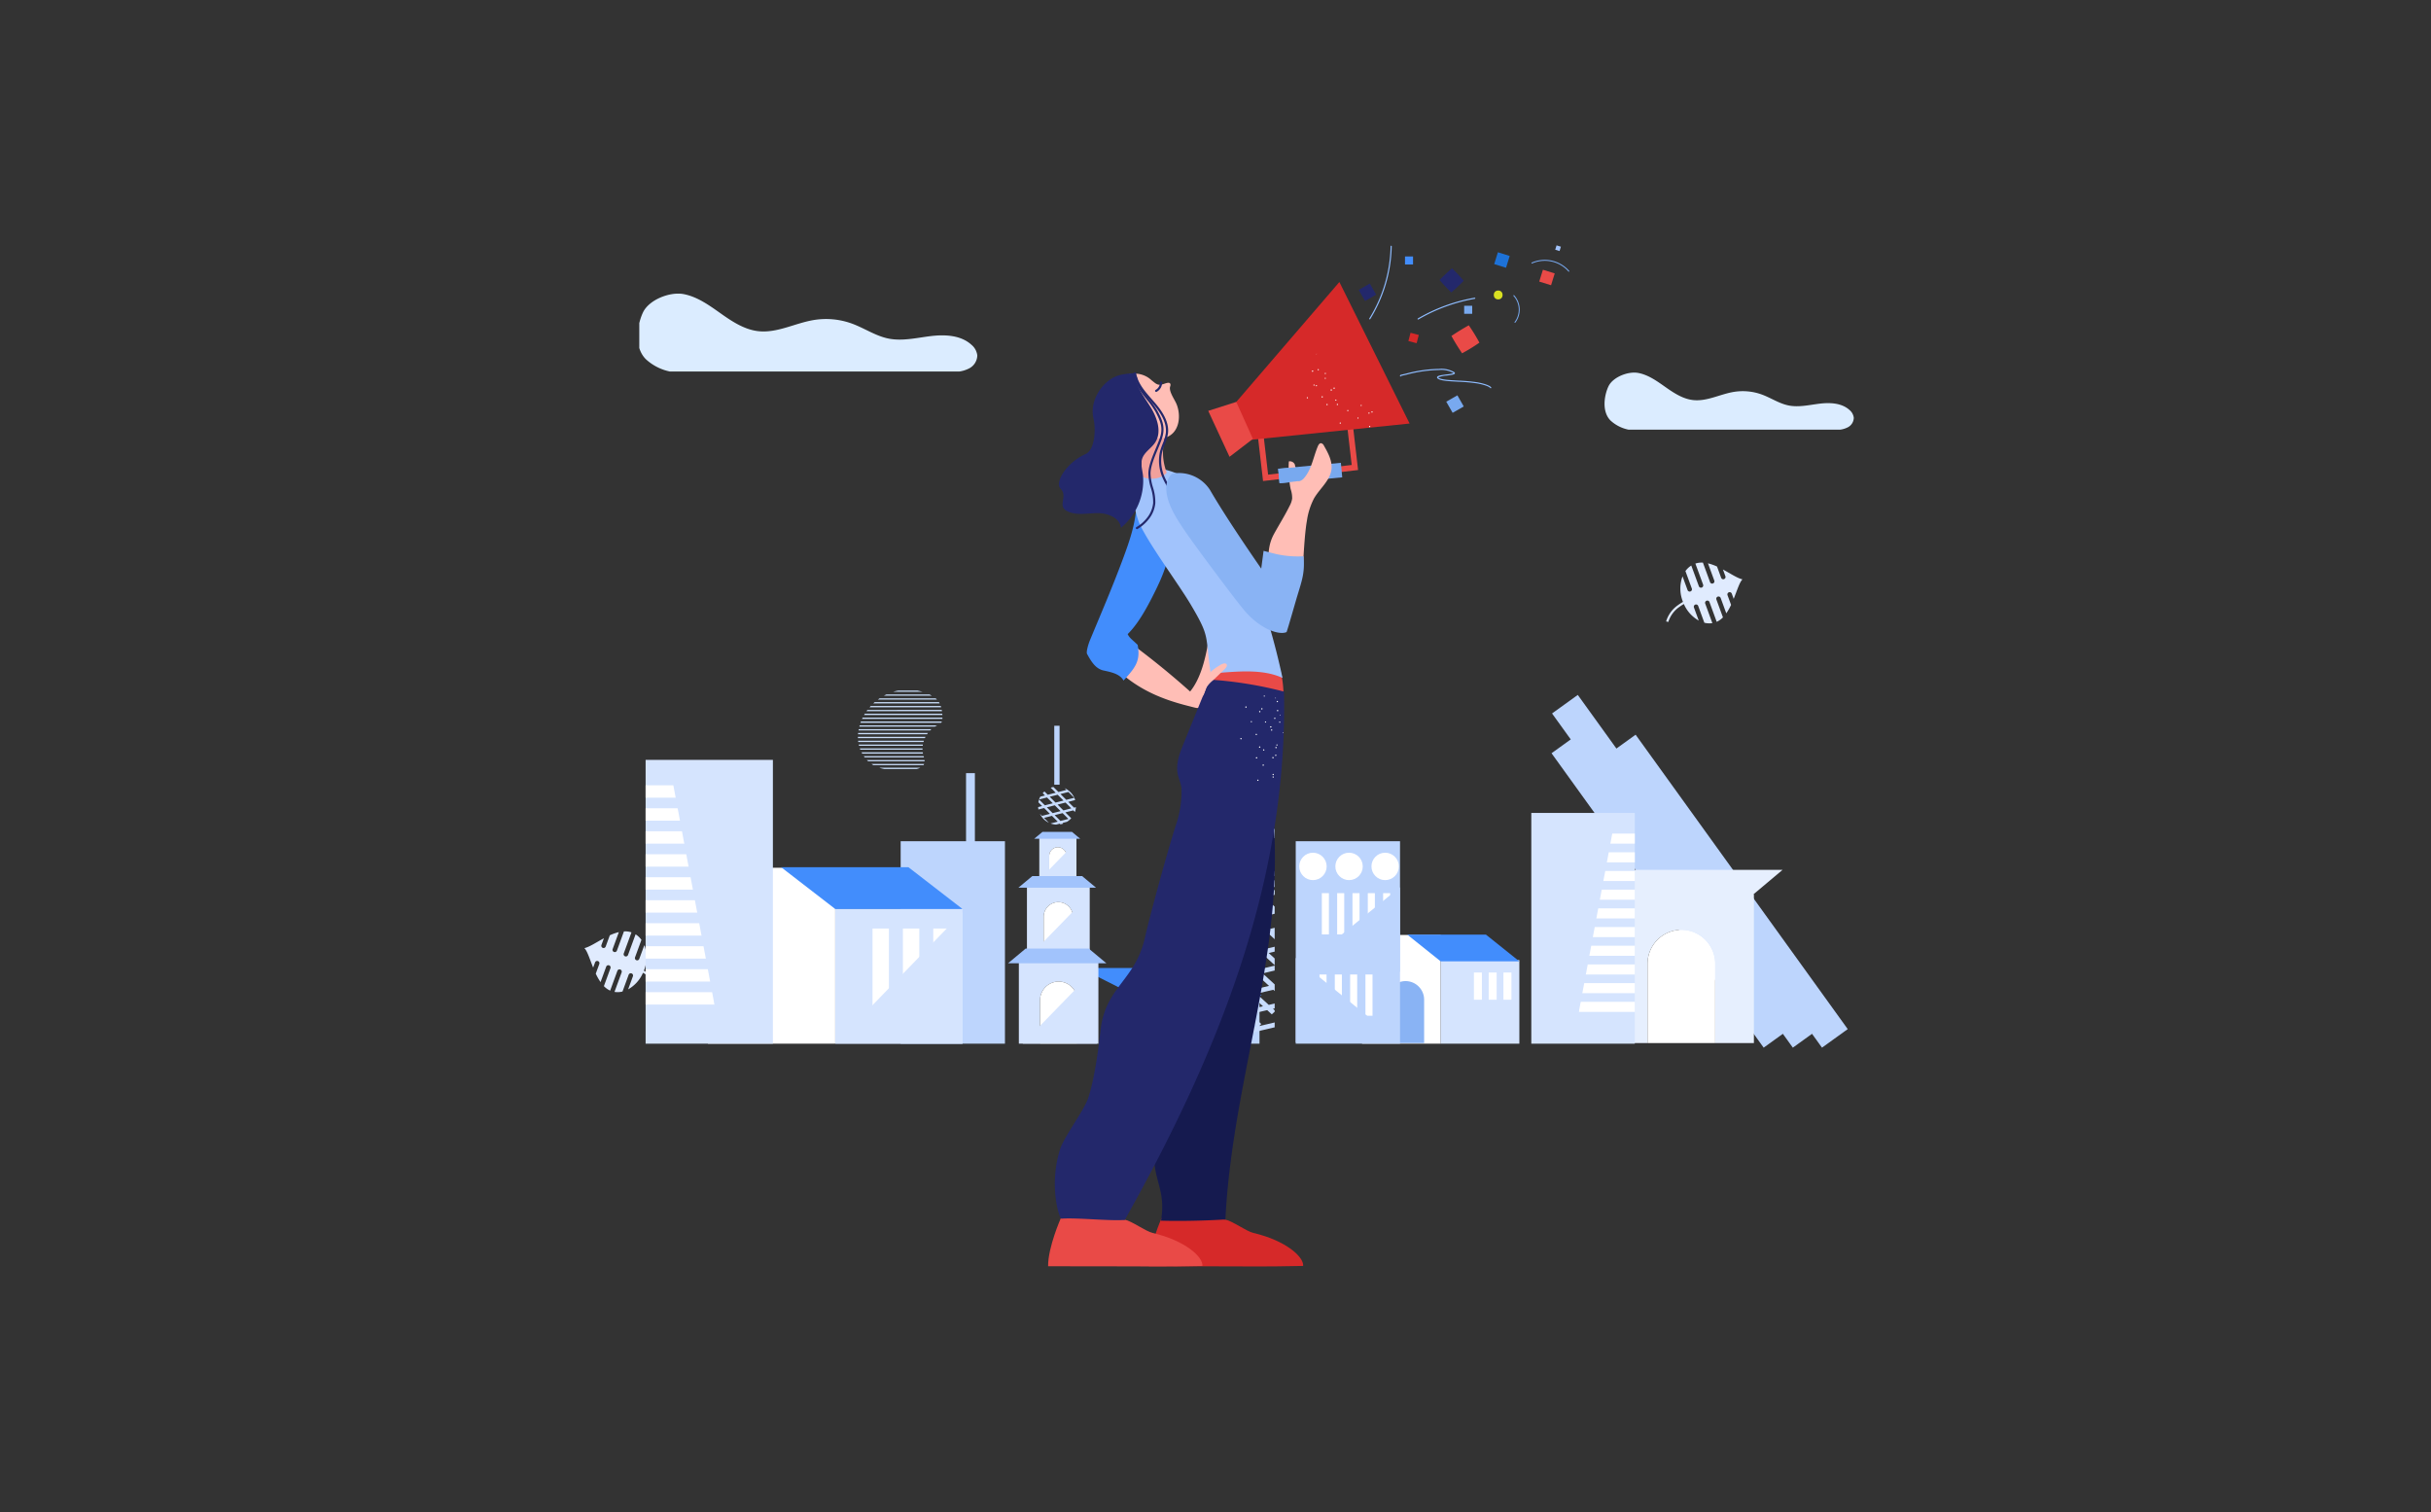<svg xmlns="http://www.w3.org/2000/svg" xmlns:xlink="http://www.w3.org/1999/xlink" width="643" height="400" viewBox="0 0 643 400">
  <rect x="0" y="0" width="643" height="400" fill="#333333" stroke="none"/>
  <defs>
    <clipPath id="clip-path">
      <rect id="Rectangle_5308" data-name="Rectangle 5308" width="337.594" height="185.372"/>
    </clipPath>
    <clipPath id="clip-path-2">
      <rect id="Rectangle_5307" data-name="Rectangle 5307" width="337.958" height="253.131" transform="translate(0 0)"/>
    </clipPath>
    <clipPath id="clip-path-3">
      <rect id="Rectangle_5313" data-name="Rectangle 5313" width="66.643" height="15.752"/>
    </clipPath>
    <clipPath id="clip-path-4">
      <rect id="Rectangle_5314" data-name="Rectangle 5314" width="89.665" height="20.599"/>
    </clipPath>
    <linearGradient id="linear-gradient" x1="-0.975" y1="4.975" x2="-0.106" y2="4.975" gradientUnits="objectBoundingBox">
      <stop offset="0" stop-color="#e94a47"/>
      <stop offset="1" stop-color="#d62929"/>
    </linearGradient>
    <linearGradient id="linear-gradient-2" x1="-1.401" y1="-2.846" x2="-0.419" y2="-2.846" gradientUnits="objectBoundingBox">
      <stop offset="0" stop-color="#a1c3fc"/>
      <stop offset="1" stop-color="#78a9ef"/>
    </linearGradient>
    <clipPath id="clip-path-5">
      <rect id="Rectangle_6264" data-name="Rectangle 6264" width="20.511" height="20.511"/>
    </clipPath>
    <clipPath id="clip-path-6">
      <rect id="Rectangle_6265" data-name="Rectangle 6265" width="5.523" height="5.523"/>
    </clipPath>
    <clipPath id="clip-path-7">
      <rect id="Rectangle_6270" data-name="Rectangle 6270" width="4.632" height="4.632"/>
    </clipPath>
    <linearGradient id="linear-gradient-3" x1="-13.813" y1="11.086" x2="-19.272" y2="11.086" gradientUnits="objectBoundingBox">
      <stop offset="0" stop-color="#a1c3fc"/>
      <stop offset="1" stop-color="#81aef2"/>
    </linearGradient>
    <linearGradient id="linear-gradient-4" x1="-8.751" y1="7.71" x2="-14.21" y2="7.71" gradientUnits="objectBoundingBox">
      <stop offset="0" stop-color="#23286b"/>
      <stop offset="1" stop-color="#151a4f"/>
    </linearGradient>
  </defs>
  <g id="responsive_web_design_amplify_your_brand" data-name="responsive web design_amplify your brand" transform="translate(-40 -1356)">
    <rect id="frame" width="643" height="400" transform="translate(40 1356)" fill="none"/>
    <g id="Group_11931" data-name="Group 11931" transform="translate(61.723 29.305)">
      <g id="Group_11932" data-name="Group 11932" transform="translate(131.277 1404.363)">
        <g id="Group_10164" data-name="Group 10164" transform="translate(0 34.978)">
          <g id="Group_10163" data-name="Group 10163" transform="translate(0 0)" clip-path="url(#clip-path)">
            <g id="Group_10162" data-name="Group 10162" transform="translate(0 -67.663)" clip-path="url(#clip-path-2)">
              <path id="Path_14524" data-name="Path 14524" d="M14.819,805.743l1.877-5.124a5.36,5.36,0,0,1,1.99.258l-2.029,5.54a.6.6,0,1,0,1.125.413l1.991-5.437a5.521,5.521,0,0,1,1.547,1.467l-1.68,4.587a.6.6,0,1,0,1.125.413l1.32-3.6a9.269,9.269,0,0,1-.053,6.588c-.02.055-.041.109-.062.162a13.8,13.8,0,0,1,1.28.83,8.146,8.146,0,0,1,3.178,4.329l-.579.151a7.556,7.556,0,0,0-2.953-4,13,13,0,0,0-1.159-.755,9.238,9.238,0,0,1-3.937,4.387l1.254-3.424a.6.6,0,1,0-1.125-.413l-1.616,4.411a5.231,5.231,0,0,1-2.12.1l1.878-5.126a.6.6,0,1,0-1.125-.413l-1.9,5.2A5.4,5.4,0,0,1,11.39,815.1l1.719-4.692A.6.6,0,1,0,11.984,810l-1.477,4.032A15.064,15.064,0,0,1,9.24,811.8l.927-2.531a.6.6,0,1,0-1.125-.413L8.548,810.2c-.913-2.267-1.559-4.432-2.321-5.156,1.291-.272,3.129-1.508,5.165-2.607l-.639,1.745a.6.6,0,1,0,1.125.413l1.077-2.941a12.9,12.9,0,0,1,2.394-.846l-1.654,4.516a.6.6,0,0,0,1.124.414Z" transform="translate(-4.66 -599.236)" fill="#e0ebfe"/>
              <path id="Path_14525" data-name="Path 14525" d="M1155.238,417.9l-1.877-5.124a5.36,5.36,0,0,0-1.99.258l2.029,5.54a.6.6,0,1,1-1.125.413l-1.991-5.437a5.523,5.523,0,0,0-1.547,1.467l1.68,4.587a.6.6,0,1,1-1.125.413l-1.32-3.6a9.271,9.271,0,0,0,.053,6.588c.02.055.041.108.062.162a13.808,13.808,0,0,0-1.28.83,8.145,8.145,0,0,0-3.178,4.329l.579.152a7.556,7.556,0,0,1,2.953-4,13.04,13.04,0,0,1,1.159-.755,9.24,9.24,0,0,0,3.937,4.387L1151,424.682a.6.6,0,1,1,1.125-.413l1.616,4.411a5.232,5.232,0,0,0,2.12.1l-1.878-5.126a.6.6,0,1,1,1.125-.413l1.9,5.2a5.4,5.4,0,0,0,1.652-1.178l-1.719-4.692a.6.6,0,1,1,1.125-.413l1.477,4.032a15.061,15.061,0,0,0,1.267-2.231l-.927-2.532a.6.6,0,1,1,1.125-.413l.494,1.348c.913-2.267,1.559-4.432,2.322-5.156-1.291-.272-3.13-1.508-5.165-2.607l.639,1.745a.6.6,0,1,1-1.125.413l-1.078-2.941a12.9,12.9,0,0,0-2.394-.846l1.654,4.516a.6.6,0,1,1-1.124.413Z" transform="translate(-855.94 -308.941)" fill="#e0ebfe"/>
              <line id="Line_160" data-name="Line 160" x2="56.106" y2="77.875" transform="translate(276.216 151.808)" fill="none" stroke="#bdd5fd" stroke-miterlimit="10" stroke-width="8.39"/>
              <line id="Line_161" data-name="Line 161" x2="63.688" y2="88.399" transform="translate(260.92 141.284)" fill="none" stroke="#bdd5fd" stroke-miterlimit="10" stroke-width="8.39"/>
              <line id="Line_162" data-name="Line 162" x2="56.106" y2="77.875" transform="translate(260.787 151.808)" fill="none" stroke="#bdd5fd" stroke-miterlimit="10" stroke-width="8.39"/>
              <rect id="Rectangle_5260" data-name="Rectangle 5260" width="31.715" height="12.861" transform="translate(148.422 218.225)" fill="#bdd5fd"/>
              <path id="Path_14526" data-name="Path 14526" d="M1121.782,761.661h-38.366v39.352h10.23v-21a8.953,8.953,0,1,1,17.906,0v21h10.23V761.661Z" transform="translate(-810.874 -570.083)" fill="#e6effe"/>
              <path id="Path_14527" data-name="Path 14527" d="M1133.037,799a8.981,8.981,0,0,0-8.953,8.956v21h17.905v-21A8.98,8.98,0,0,0,1133.037,799Z" transform="translate(-841.312 -598.033)" fill="#fff"/>
              <rect id="Rectangle_5261" data-name="Rectangle 5261" width="33.664" height="46.539" transform="translate(34.255 184.548)" fill="#fff"/>
              <g id="Group_10156" data-name="Group 10156" transform="translate(102.52 159.525)">
                <rect id="Rectangle_5262" data-name="Rectangle 5262" width="2.338" height="22.451" fill="#bdd5fd"/>
              </g>
              <path id="Path_14528" data-name="Path 14528" d="M494.387,702.614h-9.827v10.08h2.62v-5.38a2.293,2.293,0,1,1,4.586,0v5.38h2.62v-10.08Z" transform="translate(-362.664 -525.888)" fill="#d5e4fe"/>
              <path id="Path_14529" data-name="Path 14529" d="M497.27,712.179a2.3,2.3,0,0,0-2.293,2.294v5.38h4.587v-5.379A2.3,2.3,0,0,0,497.27,712.179Z" transform="translate(-370.461 -533.047)" fill="#fff"/>
              <path id="Path_14530" data-name="Path 14530" d="M489.207,695.965h-7.79l-2.184,1.821h12.158Z" transform="translate(-358.678 -520.911)" fill="#a1c3fc"/>
              <path id="Path_14531" data-name="Path 14531" d="M488.17,753.693H471.564v17.034h4.428v-9.091a3.875,3.875,0,1,1,7.75,0v9.091h4.428V753.693Z" transform="translate(-352.938 -564.119)" fill="#d5e4fe"/>
              <path id="Path_14532" data-name="Path 14532" d="M493.042,769.855a3.887,3.887,0,0,0-3.875,3.876v9.092h7.751v-9.092A3.888,3.888,0,0,0,493.042,769.855Z" transform="translate(-366.113 -576.216)" fill="#fff"/>
              <rect id="Rectangle_5263" data-name="Rectangle 5263" width="27.585" height="53.553" transform="translate(85.224 177.533)" fill="#bdd5fd"/>
              <path id="Path_14533" data-name="Path 14533" d="M182.05,100.591c-.01.26-.02.521-.02.784a19.593,19.593,0,1,0,39.186,0c0-.263-.009-.523-.02-.784Z" transform="translate(-136.239 -75.287)" fill="#f4f4f4"/>
              <path id="Path_14534" data-name="Path 14534" d="M263.712,100.591c-.008.189-.014.378-.014.57a14.234,14.234,0,1,0,28.467,0c0-.191-.007-.38-.014-.57Z" transform="translate(-197.363 -75.287)" fill="#e7effe"/>
              <g id="Group_10157" data-name="Group 10157" transform="translate(269.956 5.353)">
                <path id="Path_14535" data-name="Path 14535" d="M1073.155,21.271c-.011.283-.022.567-.022.853a21.3,21.3,0,1,0,42.61,0c0-.286-.01-.569-.022-.853Z" transform="translate(-1073.134 -21.271)" fill="#d3e3fe"/>
                <path id="Path_14536" data-name="Path 14536" d="M1161.953,21.271c-.008.206-.016.412-.016.619a15.477,15.477,0,1,0,30.955,0c0-.208-.008-.414-.016-.619Z" transform="translate(-1139.598 -21.271)" fill="#f6f9ff"/>
                <path id="Path_14537" data-name="Path 14537" d="M1229.409,21.271c-.006.165-.013.33-.013.5a12.406,12.406,0,1,0,24.811,0c0-.166-.006-.332-.013-.5Z" transform="translate(-1190.087 -21.271)" fill="#d3e3fe"/>
              </g>
              <g id="Group_10158" data-name="Group 10158" transform="translate(73.926 137.678)">
                <path id="Path_14538" data-name="Path 14538" d="M311,547.7h-7.822a8.971,8.971,0,0,1,1.388-.335h5.024C310.066,547.461,310.52,547.581,311,547.7Zm1.77.694H301.407a5.914,5.914,0,0,0-.67.335h12.678A5.52,5.52,0,0,0,312.77,548.394Zm1.65,1.029H299.612c-.168.12-.311.215-.479.335h15.645A4.8,4.8,0,0,0,314.42,549.423Zm.885,1.005H298.3c-.12.12-.263.215-.383.335h17.559C315.424,550.668,315.377,550.548,315.305,550.428Zm.478,1.029h-18.54a3.9,3.9,0,0,1-.311.335h18.946C315.855,551.673,315.807,551.577,315.783,551.457Zm.263,1.029H296.383a2.918,2.918,0,0,0-.239.335h19.951A1.863,1.863,0,0,1,316.047,552.486Zm.119,1.005H295.689a2.4,2.4,0,0,0-.191.335h20.717C316.19,553.73,316.19,553.611,316.166,553.492Zm.048,1.029h-21.1c-.048.12-.12.215-.168.335h21.267C316.214,554.736,316.214,554.64,316.214,554.521Zm-.192,1.148c.024-.048.024-.072.048-.12H294.66a1.909,1.909,0,0,0-.12.335h21.338C315.927,555.813,315.975,555.741,316.022,555.669Zm-1.387,1.005a.855.855,0,0,1,.215-.1H294.325a1.75,1.75,0,0,1-.1.335h20A2.321,2.321,0,0,1,314.635,556.674Zm-1.316.909H294.086a1.6,1.6,0,0,0-.048.335h18.946A2.262,2.262,0,0,1,313.319,557.583Zm-.933,1.005H293.919c0,.12-.024.215-.024.335h18.252C312.219,558.827,312.291,558.708,312.386,558.588Zm-.646,1.029h-17.87v.335h17.7C311.621,559.857,311.693,559.737,311.741,559.618Zm-.43,1.029H293.919a1.626,1.626,0,0,0,.048.335h17.248C311.238,560.862,311.286,560.742,311.31,560.647Zm-.263,1H294.086c.024.12.048.239.072.335H311A1.4,1.4,0,0,0,311.047,561.651Zm-.1,1.029H294.374c.048.12.072.239.12.335h16.458C310.951,562.92,310.951,562.8,310.951,562.68ZM295,564.045h16.075a1.614,1.614,0,0,1-.048-.335h-16.2C294.876,563.805,294.948,563.925,295,564.045Zm.67,1.005h15.668c-.024-.12-.072-.215-.1-.335H295.426A1.666,1.666,0,0,0,295.665,565.05Zm.909,1.029H311.5a1.568,1.568,0,0,0-.024-.335H296.215C296.359,565.864,296.479,565.983,296.574,566.078Zm1.268.957c.048.024.072.048.12.072H311.19a1.523,1.523,0,0,0,.191-.335H297.435C297.579,566.844,297.7,566.964,297.842,567.036Zm3.014,1.077h8.54a4.564,4.564,0,0,0,.957-.335H299.54A8.212,8.212,0,0,0,300.856,568.113Z" transform="translate(-293.871 -547.365)" fill="#c8dcf8"/>
              </g>
              <ellipse id="Ellipse_427" data-name="Ellipse 427" cx="2.37" cy="2.371" rx="2.37" ry="2.371" transform="translate(32.191 57.745)" fill="#a1c3fc"/>
              <ellipse id="Ellipse_428" data-name="Ellipse 428" cx="2.37" cy="2.371" rx="2.37" ry="2.371" transform="translate(251.056 12.091)" fill="#a1c3fc"/>
              <path id="Path_14539" data-name="Path 14539" d="M484.269,661.953l.007.007s0-.006,0-.009Z" transform="translate(-362.447 -495.451)" fill="none"/>
              <path id="Path_14540" data-name="Path 14540" d="M490.938,658a5.048,5.048,0,0,0,1.136-.959l-.031.008-1.536-1.537,2.1-.539.426.426a5,5,0,0,0,.272-1.273l-.5.128-1.536-1.537,1.836-.471a5.038,5.038,0,0,0-2.794-3.131l.463.463-2.1.539-1.329-1.329a4.948,4.948,0,0,0-.716.2l1.317,1.317-2.1.539-.874-.874a5.069,5.069,0,0,0-.455.459l.6.6-1.239.318a5.028,5.028,0,0,0-.323.75l2.094-.537,1.536,1.537-2.1.539-1.529-1.529a4.949,4.949,0,0,0-.187.728l.988.988-1.052.269a5.145,5.145,0,0,0,.084.646l1.5-.384,1.536,1.537-2.1.539-.536-.536a5.04,5.04,0,0,0,2.357,2.358l-1.29-1.29,2.1-.539,1.536,1.536-1.893.485a5.008,5.008,0,0,0,1.462.294l.963-.247.176.176a4.937,4.937,0,0,0,.728-.187l-.176-.176Zm1.142-3.558-2.1.539-1.536-1.537,2.1-.539Zm-.771-4.33,1.536,1.536-2.1.539-1.536-1.536Zm-4.937,1.264,2.1-.539,1.536,1.537-2.1.539Zm-.765,2.794,2.1-.539,1.536,1.536-2.1.539Zm2.068,2.068,2.1-.539,1.536,1.537-2.1.539Z" transform="translate(-361.718 -485.603)" fill="#c8dcfd"/>
              <rect id="Rectangle_5264" data-name="Rectangle 5264" width="33.664" height="75.069" transform="translate(17.766 156.017)" fill="#d5e4fe"/>
              <rect id="Rectangle_5265" data-name="Rectangle 5265" width="33.664" height="35.78" transform="translate(67.921 195.306)" fill="#d5e4fe"/>
              <path id="Path_14541" data-name="Path 14541" d="M246.8,733.157H213.133l14.305,11.051H261.1Z" transform="translate(-159.518 -548.748)" fill="#428dfc"/>
              <path id="Path_14542" data-name="Path 14542" d="M561.526,839.153H527.862l14.3,7.231h33.664Z" transform="translate(-395.074 -628.084)" fill="#428dfc"/>
              <rect id="Rectangle_5266" data-name="Rectangle 5266" width="4.337" height="23.804" transform="translate(77.781 200.624)" fill="#fff"/>
              <rect id="Rectangle_5267" data-name="Rectangle 5267" width="4.337" height="23.804" transform="translate(85.817 200.624)" fill="#fff"/>
              <rect id="Rectangle_5268" data-name="Rectangle 5268" width="4.337" height="23.804" transform="translate(93.853 200.624)" fill="#fff"/>
              <rect id="Rectangle_5269" data-name="Rectangle 5269" width="20.806" height="28.763" transform="translate(207.259 202.323)" fill="#fff"/>
              <rect id="Rectangle_5270" data-name="Rectangle 5270" width="20.806" height="22.114" transform="translate(228.066 208.973)" fill="#d5e4fe"/>
              <path id="Path_14543" data-name="Path 14543" d="M892.272,804.041H871.466l8.842,7.07h20.806Z" transform="translate(-652.242 -601.803)" fill="#428dfc"/>
              <rect id="Rectangle_5271" data-name="Rectangle 5271" width="2.108" height="7.196" transform="translate(236.852 212.259)" fill="#fff"/>
              <rect id="Rectangle_5272" data-name="Rectangle 5272" width="2.108" height="7.196" transform="translate(240.758 212.259)" fill="#fff"/>
              <rect id="Rectangle_5273" data-name="Rectangle 5273" width="2.108" height="7.196" transform="translate(244.665 212.259)" fill="#fff"/>
              <rect id="Rectangle_5274" data-name="Rectangle 5274" width="18.235" height="3.274" transform="translate(17.766 162.737)" fill="#fff"/>
              <rect id="Rectangle_5275" data-name="Rectangle 5275" width="18.235" height="3.274" transform="translate(17.766 168.818)" fill="#fff"/>
              <rect id="Rectangle_5276" data-name="Rectangle 5276" width="18.235" height="3.274" transform="translate(17.766 174.898)" fill="#fff"/>
              <rect id="Rectangle_5277" data-name="Rectangle 5277" width="18.235" height="3.274" transform="translate(17.766 180.979)" fill="#fff"/>
              <rect id="Rectangle_5278" data-name="Rectangle 5278" width="18.235" height="3.274" transform="translate(17.766 187.06)" fill="#fff"/>
              <rect id="Rectangle_5279" data-name="Rectangle 5279" width="18.235" height="3.274" transform="translate(17.766 193.14)" fill="#fff"/>
              <rect id="Rectangle_5280" data-name="Rectangle 5280" width="18.235" height="3.274" transform="translate(17.766 199.221)" fill="#fff"/>
              <rect id="Rectangle_5281" data-name="Rectangle 5281" width="18.235" height="3.274" transform="translate(17.766 205.302)" fill="#fff"/>
              <rect id="Rectangle_5282" data-name="Rectangle 5282" width="18.235" height="3.274" transform="translate(17.766 211.382)" fill="#fff"/>
              <rect id="Rectangle_5283" data-name="Rectangle 5283" width="18.235" height="3.274" transform="translate(17.766 217.463)" fill="#fff"/>
              <path id="Path_14544" data-name="Path 14544" d="M96.646,630.258l12.625,67.355h10.287V630.726Z" transform="translate(-72.334 -471.731)" fill="#d5e4fe"/>
              <path id="Path_14545" data-name="Path 14545" d="M484.107,832.938H463.067v21.58h5.61V843a4.909,4.909,0,1,1,9.819,0v11.519h5.61S484.107,832.938,484.107,832.938Z" transform="translate(-346.579 -623.432)" fill="#d5e4fe"/>
              <path id="Path_14546" data-name="Path 14546" d="M490.279,853.416a4.925,4.925,0,0,0-4.909,4.911v11.519h9.819V858.327A4.925,4.925,0,0,0,490.279,853.416Z" transform="translate(-363.271 -638.759)" fill="#fff"/>
              <path id="Path_14547" data-name="Path 14547" d="M1098.726,742.779h-37.273l-8.112-6.821h53.5Z" transform="translate(-788.364 -550.844)" fill="#e6effe"/>
              <path id="Path_14548" data-name="Path 14548" d="M303.664,780.509,270,815.276h33.664Z" transform="translate(-202.08 -584.19)" fill="#d5e4fe"/>
              <path id="Path_14549" data-name="Path 14549" d="M486.662,838.468l-19.636,20.189h19.636Z" transform="translate(-349.542 -627.571)" fill="#d5e4fe"/>
              <path id="Path_14550" data-name="Path 14550" d="M494.8,764.083l-13.571,13.953H494.8Z" transform="translate(-360.168 -571.896)" fill="#d5e4fe"/>
              <path id="Path_14551" data-name="Path 14551" d="M496.842,707.054l-8.718,8.963h8.718Z" transform="translate(-365.332 -529.21)" fill="#d5e4fe"/>
              <g id="Group_10159" data-name="Group 10159" transform="translate(125.854 146.99)">
                <rect id="Rectangle_5284" data-name="Rectangle 5284" width="1.403" height="15.592" fill="#bdd5fd"/>
              </g>
              <path id="Path_14552" data-name="Path 14552" d="M755.817,796.28l4.424-1.038-3.229-2.961-4.423,1.039Z" transform="translate(-563.269 -593.001)" fill="none"/>
              <path id="Path_14553" data-name="Path 14553" d="M682.492,739.407l-3.229-2.961,4.424-1.038.372.341v-1.763l-3.187-2.922,3.187-.749v-1.287l-4.305,1.01-3.229-2.96,4.424-1.038,3.11,2.852v-1.763l-1.579-1.448,1.579-.371v-1.287l-2.7.633-3.229-2.961,4.424-1.038,1.5,1.377v-3.017l-1.088.255-3.229-2.96,4.317-1.014v-1.885l-2.709-2.484,2.709-.636v-1.287l-3.826.9L677,706.943l4.423-1.038,2.632,2.413v-1.763l-1.1-1.009,1.1-.258V704l-2.218.52-3.229-2.96,4.424-1.038,1.023.938v-2.465l-.61.143-3.229-2.96,3.839-.9v-2.423h-1.908l1.375,1.261-4.424,1.038-1.3-1.195-.961.882.733.672-9.644,2.264v1.287l5.786-1.358-.615.563,2.864,2.627-4.423,1.039-1.219-1.118-.961.882.649.6-2.081.488v1.287l3.2-.751,3.229,2.96-4.424,1.039-2-1.837v1.763l.473.434-.473.111v1.287l1.59-.373,3.229,2.96-4.424,1.038-.4-.363V714.1l3.211,2.944-3.211.754v1.287l4.328-1.016,3.229,2.961-4.424,1.038-3.133-2.873v1.763l1.6,1.469-1.6.376v1.287l2.72-.638,3.229,2.961-4.424,1.038-1.525-1.4V729.1l1.112-.261,3.229,2.96-4.341,1.019v1.858l2.732,2.506-2.732.641v1.287l3.85-.9,3.229,2.961-4.424,1.039-2.655-2.435v1.763l1.124,1.031-1.124.264v1.287l2.242-.526,3.229,2.96-4.423,1.039-1.047-.96v2.493l.633-.149.779.714h1.923l-1.17-1.073,4.424-1.038,1.3,1.194.961-.882-.733-.672,8.012-1.881v-1.287l-4.154.975.615-.564-2.864-2.627,4.424-1.038,1.219,1.117.761-.7v-.367l-.45-.411.45-.105v-1.287Zm.077-5.024-4.424,1.039-3.229-2.961,4.424-1.038Zm.478-20.133-4.423,1.039-3.229-2.961,4.424-1.039Zm-8.782-16.673,4.424-1.038,3.229,2.96-4.424,1.038Zm-1.608,5.383,4.424-1.038,3.229,2.96-4.424,1.039Zm-1.608,5.383,4.424-1.038,3.229,2.96-4.424,1.039Zm-1.609,5.383,4.424-1.039,3.229,2.96-4.424,1.038Zm4.346,3.985,4.424-1.039,3.229,2.961-4.424,1.038Zm-1.608,5.383,4.424-1.038,3.229,2.96-4.424,1.038Zm-1.609,5.383,4.424-1.038,3.229,2.96-4.424,1.039Zm-1.608,5.383,4.424-1.038,3.229,2.96-4.424,1.038Zm10.391,11.29-4.424,1.038-3.229-2.96,4.424-1.038Zm-2.815-4.345-3.229-2.96,4.424-1.039,3.229,2.961Z" transform="translate(-499.904 -518.582)" fill="#c8dcfd"/>
              <g id="Group_10160" data-name="Group 10160" transform="translate(252.033 170.049)">
                <rect id="Rectangle_5285" data-name="Rectangle 5285" width="27.371" height="61.037" fill="#d5e4fe"/>
                <rect id="Rectangle_5286" data-name="Rectangle 5286" width="14.827" height="2.662" transform="translate(12.545 5.464)" fill="#fff"/>
                <rect id="Rectangle_5287" data-name="Rectangle 5287" width="14.827" height="2.662" transform="translate(12.545 10.408)" fill="#fff"/>
                <rect id="Rectangle_5288" data-name="Rectangle 5288" width="14.827" height="2.662" transform="translate(12.545 15.352)" fill="#fff"/>
                <rect id="Rectangle_5289" data-name="Rectangle 5289" width="14.827" height="2.662" transform="translate(12.545 20.296)" fill="#fff"/>
                <rect id="Rectangle_5290" data-name="Rectangle 5290" width="14.827" height="2.662" transform="translate(12.545 25.24)" fill="#fff"/>
                <rect id="Rectangle_5291" data-name="Rectangle 5291" width="14.827" height="2.662" transform="translate(12.545 30.184)" fill="#fff"/>
                <rect id="Rectangle_5292" data-name="Rectangle 5292" width="14.827" height="2.662" transform="translate(12.545 35.128)" fill="#fff"/>
                <rect id="Rectangle_5293" data-name="Rectangle 5293" width="14.827" height="2.662" transform="translate(12.545 40.072)" fill="#fff"/>
                <rect id="Rectangle_5294" data-name="Rectangle 5294" width="14.827" height="2.662" transform="translate(12.545 45.016)" fill="#fff"/>
                <rect id="Rectangle_5295" data-name="Rectangle 5295" width="14.827" height="2.662" transform="translate(12.545 49.961)" fill="#fff"/>
                <path id="Path_14554" data-name="Path 14554" d="M1034.113,684.18l-10.265,54.765h-8.364V684.56Z" transform="translate(-1012.064 -682.139)" fill="#d5e4fe"/>
              </g>
              <path id="Path_14555" data-name="Path 14555" d="M855.134,852.919a4.915,4.915,0,0,0-4.9,4.9v11.5h9.8v-11.5A4.915,4.915,0,0,0,855.134,852.919Z" transform="translate(-636.351 -638.387)" fill="#89b3f4"/>
              <g id="Group_10161" data-name="Group 10161" transform="translate(189.722 177.533)">
                <rect id="Rectangle_5296" data-name="Rectangle 5296" width="27.585" height="53.553" fill="#bdd5fd"/>
                <ellipse id="Ellipse_429" data-name="Ellipse 429" cx="3.624" cy="3.625" rx="3.624" ry="3.625" transform="translate(0.932 3.039)" fill="#fff"/>
                <ellipse id="Ellipse_430" data-name="Ellipse 430" cx="3.624" cy="3.625" rx="3.624" ry="3.625" transform="translate(10.48 3.039)" fill="#fff"/>
                <ellipse id="Ellipse_431" data-name="Ellipse 431" cx="3.624" cy="3.625" rx="3.624" ry="3.625" transform="translate(20.028 3.039)" fill="#fff"/>
                <rect id="Rectangle_5297" data-name="Rectangle 5297" width="1.87" height="10.914" transform="translate(6.905 13.736)" fill="#fff"/>
                <rect id="Rectangle_5298" data-name="Rectangle 5298" width="1.87" height="10.914" transform="translate(10.957 13.736)" fill="#fff"/>
                <rect id="Rectangle_5299" data-name="Rectangle 5299" width="1.87" height="10.914" transform="translate(15.009 13.736)" fill="#fff"/>
                <rect id="Rectangle_5300" data-name="Rectangle 5300" width="1.87" height="10.914" transform="translate(19.062 13.736)" fill="#fff"/>
                <rect id="Rectangle_5301" data-name="Rectangle 5301" width="1.87" height="10.914" transform="translate(23.114 13.736)" fill="#fff"/>
                <rect id="Rectangle_5302" data-name="Rectangle 5302" width="1.87" height="10.914" transform="translate(2.229 35.252)" fill="#fff"/>
                <rect id="Rectangle_5303" data-name="Rectangle 5303" width="1.87" height="10.914" transform="translate(6.281 35.252)" fill="#fff"/>
                <rect id="Rectangle_5304" data-name="Rectangle 5304" width="1.87" height="10.914" transform="translate(10.334 35.252)" fill="#fff"/>
                <rect id="Rectangle_5305" data-name="Rectangle 5305" width="1.87" height="10.914" transform="translate(14.386 35.252)" fill="#fff"/>
                <rect id="Rectangle_5306" data-name="Rectangle 5306" width="1.87" height="10.914" transform="translate(18.438 35.252)" fill="#fff"/>
                <path id="Path_14556" data-name="Path 14556" d="M781.771,754.173l-27.586,22.37h27.586Z" transform="translate(-754.186 -742.011)" fill="#bdd5fd"/>
                <path id="Path_14557" data-name="Path 14557" d="M754.186,828.56l27.586,22.37H754.186Z" transform="translate(-754.186 -797.688)" fill="#bdd5fd"/>
              </g>
              <path id="Path_14558" data-name="Path 14558" d="M479.416,742.456H466.253l-3.691,3.077h20.545Z" transform="translate(-346.201 -555.708)" fill="#a1c3fc"/>
              <path id="Path_14559" data-name="Path 14559" d="M473.016,818.7H456.339l-4.676,3.9h26.028Z" transform="translate(-338.044 -612.776)" fill="#a1c3fc"/>
            </g>
          </g>
        </g>
        <g id="Group_10181" data-name="Group 10181" transform="translate(270.951 20.598)">
          <g id="Group_10180" data-name="Group 10180" transform="translate(0 0)">
            <g id="Group_10179" data-name="Group 10179" clip-path="url(#clip-path-3)">
              <path id="Path_14562" data-name="Path 14562" d="M6.364,15.1H62.282a6.049,6.049,0,0,0,1.9-.55,2.909,2.909,0,0,0,1.74-2.581A3.149,3.149,0,0,0,64.79,9.9c-2.04-1.86-5.111-2.01-7.857-1.683S51.4,9.241,48.692,8.7c-2.5-.5-4.664-2-7.053-2.881a14.757,14.757,0,0,0-7.46-.707c-3.636.6-7.112,2.57-10.775,2.156-2.7-.3-5.075-1.874-7.3-3.439S11.6.611,8.931.1,2.215,1.177,1.043,3.623C0,5.8-.855,10.168,1.549,12.652A9.844,9.844,0,0,0,6.364,15.1Z" transform="translate(0.454 0.287)" fill="#dbecff"/>
            </g>
          </g>
        </g>
        <g id="Group_10184" data-name="Group 10184" transform="translate(16.092 0)">
          <g id="Group_10183" data-name="Group 10183">
            <g id="Group_10182" data-name="Group 10182" clip-path="url(#clip-path-4)">
              <path id="Path_14563" data-name="Path 14563" d="M8.671,20.634H84.865a8.224,8.224,0,0,0,2.6-.752,3.975,3.975,0,0,0,2.37-3.528,4.308,4.308,0,0,0-1.548-2.825c-2.78-2.542-6.964-2.747-10.706-2.3s-7.534,1.4-11.229.659c-3.4-.683-6.355-2.736-9.61-3.938a20.052,20.052,0,0,0-10.165-.966c-4.955.821-9.691,3.512-14.682,2.947-3.684-.417-6.915-2.561-9.941-4.7s-6.14-4.4-9.78-5.1S3.018,1.609,1.421,4.951C0,7.928-1.165,13.9,2.111,17.291A13.4,13.4,0,0,0,8.671,20.634Z" transform="translate(-0.432 0)" fill="#dbecff"/>
            </g>
          </g>
        </g>
      </g>
      <g id="clip-254" transform="translate(297.854 1391.695)">
        <rect id="Rectangle_6283" data-name="Rectangle 6283" width="2.257" height="2.256" transform="matrix(-0.967, -0.255, 0.255, -0.967, 55.119, 25.784)" fill="#d62929"/>
        <g id="Group_11924" data-name="Group 11924" transform="translate(12.992 46.312)">
          <path id="Path_17015" data-name="Path 17015" d="M44.891,156.76l-1.508-13.02,25.137-2.909,1.508,13.02Zm.182-11.681,1.157,9.992,22.109-2.56-1.157-9.992Z" transform="translate(-43.383 -140.831)" fill="#e94a47"/>
        </g>
        <path id="Path_17016" data-name="Path 17016" d="M70.362,83.3,28.572,87.59,24.4,77.717,51.786,45.865Z" transform="translate(-17.095 -36.268)" fill="url(#linear-gradient)"/>
        <path id="Path_17017" data-name="Path 17017" d="M5.632,166.279l6.186-4.738-4.4-9.782L0,154.13Z" transform="translate(0 -110.45)" fill="#e94a47"/>
        <path id="Path_17018" data-name="Path 17018" d="M78.688,181.772,62.1,183.34l-.363-3.844,16.593-1.568Z" transform="translate(-43.245 -120.507)" fill="url(#linear-gradient-2)"/>
        <g id="Group_11925" data-name="Group 11925" transform="translate(42.576 0)">
          <path id="Path_17019" data-name="Path 17019" d="M142.325,19.475a.152.152,0,0,1-.13-.232A37.89,37.89,0,0,0,147.833.149.153.153,0,0,1,147.985,0h0a.153.153,0,0,1,.149.156A38.2,38.2,0,0,1,142.454,19.4.153.153,0,0,1,142.325,19.475Z" transform="translate(-142.172)" fill="#8ebcff"/>
        </g>
        <g id="Group_11926" data-name="Group 11926" transform="translate(55.367 13.742)">
          <path id="Path_17020" data-name="Path 17020" d="M185.038,51.666a.153.153,0,0,1-.077-.284,45.326,45.326,0,0,1,15.016-5.492.152.152,0,0,1,.053.3,45.019,45.019,0,0,0-14.916,5.455A.149.149,0,0,1,185.038,51.666Z" transform="translate(-184.885 -45.888)" fill="#8ebcff"/>
        </g>
        <g id="Group_11927" data-name="Group 11927" transform="translate(50.711 32.569)">
          <path id="Path_17021" data-name="Path 17021" d="M193.34,113.878a.152.152,0,0,1-.119-.057c-.477-.6-2.7-1.083-3.519-1.219a46.872,46.872,0,0,0-5.012-.442c-2.315-.124-4.314-.231-5.166-.708-.181-.1-.417-.263-.372-.492.073-.377.823-.512,2.516-.729a8.876,8.876,0,0,0,1.874-.349h0a6.425,6.425,0,0,0-3.869-.818,35.759,35.759,0,0,0-8.58,1.225c-.413.1-.847.195-1.31.3-.121.028-.141.059-.141.059a.151.151,0,0,1-.171.13.153.153,0,0,1-.131-.172c.021-.157.147-.263.376-.314l1.309-.3a36,36,0,0,1,8.642-1.232,6.694,6.694,0,0,1,4.064.883.284.284,0,0,1,.134.308c-.081.291-.655.391-2.157.584a6.737,6.737,0,0,0-2.256.487h0a.671.671,0,0,0,.222.167c.791.443,2.852.553,5.034.67a47.094,47.094,0,0,1,5.047.446c.124.021,3.059.52,3.706,1.33a.153.153,0,0,1-.024.214A.158.158,0,0,1,193.34,113.878Z" transform="translate(-169.337 -108.756)" fill="#8ebcff"/>
        </g>
        <rect id="Rectangle_6284" data-name="Rectangle 6284" width="2.125" height="2.124" transform="translate(52.046 2.837)" fill="#428dfc"/>
        <rect id="Rectangle_6285" data-name="Rectangle 6285" width="2.125" height="2.124" transform="translate(67.695 15.88)" fill="#78a9ef"/>
        <rect id="Rectangle_6286" data-name="Rectangle 6286" width="3.393" height="3.393" transform="translate(65.905 39.569) rotate(60.251)" fill="#78a9ef"/>
        <rect id="Rectangle_6287" data-name="Rectangle 6287" width="3.393" height="3.393" transform="translate(42.735 10.001) rotate(60.251)" fill="#23286b"/>
        <path id="texture_11_" d="M98.41,95.258a.148.148,0,0,0,.182.12h0a.148.148,0,0,0,.12-.182h0a.148.148,0,0,0-.182-.12h0a.148.148,0,0,0-.12.182Zm5.839,14.011a.154.154,0,0,0,.254.176h0a.148.148,0,0,0-.039-.215c-.063-.1-.159-.032-.215.039Zm2-3.317a.154.154,0,0,0,.254.176h0a.148.148,0,0,0-.039-.215h0c-.031-.048-.159-.032-.215.039ZM99.46,102.5a.172.172,0,0,0,.287-.19.18.18,0,0,0-.2-.04C99.413,102.329,99.4,102.408,99.46,102.5Zm3.156-2.3a.172.172,0,0,0,.287-.19.18.18,0,0,0-.2-.04c-.135.055-.159.174-.088.23ZM112,110.225a.162.162,0,0,0,.318.065h0a.174.174,0,0,0-.127-.191h0A.175.175,0,0,0,112,110.225Zm.617-3.846a.162.162,0,1,0,.191-.127h0a.174.174,0,0,0-.191.127Zm-15.293-7c.032.048.143.112.2.04.048-.032.112-.143.04-.2-.032-.048-.143-.112-.2-.04h0c-.087.024-.1.1-.04.2Zm2.972-1.8c.032.048.143.112.2.04a.143.143,0,0,0-.158-.239h0a.181.181,0,0,0-.04.2Zm8.642,10.4c-.016.08.007.167.087.183s.127-.015.183-.087h0c.016-.08-.007-.167-.087-.183h0c-.08-.016-.167.007-.183.087Zm.846-3.344c-.016.08.007.167.087.183s.127-.015.183-.087h0c.016-.08-.007-.167-.087-.183h0c-.079-.016-.167.007-.183.087Zm-6.7-1.445a.154.154,0,1,0,.215-.039.148.148,0,0,0-.215.039Zm-7.529-.621a.154.154,0,1,0,.215-.039.148.148,0,0,0-.215.039Zm2.388-3.2a.154.154,0,1,0,.215-.039.148.148,0,0,0-.215.039Zm2.356-3.244a.154.154,0,1,0,.215-.039A.307.307,0,0,0,100.3,96.139Zm11.536,10.619a.154.154,0,1,0,.12-.182c-.08-.016-.144.095-.12.182ZM98.161,90.988a.152.152,0,0,0-.048.238m5.348,13.167a.162.162,0,1,0,.191-.127h0a.175.175,0,0,0-.191.127Zm-2.735.023a.162.162,0,0,0,.318.065.149.149,0,0,0-.127-.191.175.175,0,0,0-.191.127Zm1.11-3.828a.174.174,0,0,0,.127.191.149.149,0,0,0,.191-.127.166.166,0,1,0-.318-.065Zm-4.93-5.057a.148.148,0,0,0,.039.215h0c.072.056.159.033.255-.031.056-.072.033-.159-.031-.255a.245.245,0,0,0-.262.071Zm1.568-.384a.128.128,0,1,0,.175-.047h0c-.08-.016-.167.007-.175.047Z" transform="translate(-69.458 -62.437)" fill="#fff"/>
        <g id="Group_11930" data-name="Group 11930" transform="translate(61.116 0.001)">
          <g id="Group_11875" data-name="Group 11875" transform="translate(34.379 0) rotate(90)">
            <g id="Group_11874" data-name="Group 11874">
              <g id="Group_11873" data-name="Group 11873" transform="translate(0 0)" clip-path="url(#clip-path-5)">
                <ellipse id="Ellipse_787" data-name="Ellipse 787" cx="1.172" cy="1.172" rx="1.172" ry="1.172" transform="translate(11.847 17.629)" fill="#d9e021"/>
                <rect id="Rectangle_6261" data-name="Rectangle 6261" width="1.203" height="1.203" transform="translate(1.406 2.569) rotate(107.266)" fill="#a1c3fc"/>
                <rect id="Rectangle_6262" data-name="Rectangle 6262" width="3.275" height="3.275" transform="translate(10.449 4.816) rotate(107.266)" fill="#e94a47"/>
                <rect id="Rectangle_6263" data-name="Rectangle 6263" width="3.275" height="3.275" transform="translate(5.827 16.726) rotate(107.266)" fill="#1d72d8"/>
                <g id="Group_11871" data-name="Group 11871" transform="translate(3.722 -0.008)">
                  <path id="Path_16992" data-name="Path 16992" d="M.85,10.013a.13.13,0,0,1-.118-.076A8.587,8.587,0,0,1,2.931.031.13.13,0,0,1,3.1.23a8.319,8.319,0,0,0-2.131,9.6A.13.13,0,0,1,.9,10,.135.135,0,0,1,.85,10.013Z" transform="translate(0 0)" fill="#78a9ef"/>
                </g>
                <g id="Group_11872" data-name="Group 11872" transform="translate(13.069 13.105)">
                  <path id="Path_16993" data-name="Path 16993" d="M.13,1.683a.13.13,0,0,1-.09-.224,5.67,5.67,0,0,1,7.229-.3.13.13,0,0,1-.164.2,5.4,5.4,0,0,0-6.885.287A.132.132,0,0,1,.13,1.683Z" transform="translate(0 0)" fill="#78a9ef"/>
                </g>
              </g>
            </g>
          </g>
          <g id="Group_11878" data-name="Group 11878" transform="matrix(0.852, -0.523, 0.523, 0.852, 3.128, 23.845)">
            <g id="Group_11877" data-name="Group 11877">
              <g id="Group_11876" data-name="Group 11876" clip-path="url(#clip-path-6)">
                <path id="Path_16994" data-name="Path 16994" d="M5.449,5.441a44.69,44.69,0,0,1-5.384,0C-.016,3.532-.028,1.721.065.058q2.692-.115,5.384,0A49.073,49.073,0,0,1,5.449,5.441Z" transform="translate(0 0)" fill="#e94a47"/>
              </g>
            </g>
          </g>
          <g id="Group_11893" data-name="Group 11893" transform="translate(0 9.062) rotate(-43.209)">
            <g id="Group_11892" data-name="Group 11892">
              <g id="Group_11891" data-name="Group 11891" clip-path="url(#clip-path-7)">
                <path id="Path_16999" data-name="Path 16999" d="M4.57,4.564a37.481,37.481,0,0,1-4.515,0c-.068-1.6-.078-3.121,0-4.515q2.258-.1,4.515,0A41.157,41.157,0,0,1,4.57,4.564Z" transform="translate(0 0)" fill="#23286b"/>
              </g>
            </g>
          </g>
        </g>
      </g>
      <g id="clip-40" transform="translate(255.499 1425.181)">
        <path id="Path_15189" data-name="Path 15189" d="M32.264,153.453a43.482,43.482,0,0,0-2.786-7.3q-.791-1.749-1.583-3.5a2.779,2.779,0,0,0-.745-1.117,2.593,2.593,0,0,0-1.1-.415,17.327,17.327,0,0,0-12.793,2.529,38.871,38.871,0,0,1-1.867,20.585,61.6,61.6,0,0,0,20.927,4.771C32.925,163.832,33.527,158.516,32.264,153.453Z" transform="translate(29.272 -74.206)" fill="#e94a47"/>
        <path id="Path_15190" data-name="Path 15190" d="M20.674,473.275c-3.993-.76-16.865-.43-16.865-.43S.385,480.537.425,485.6l17.867.024c10.009.013,12.377.107,22.946-.107.225-2.363-4.514-6.7-13.154-8.729C26.176,476.341,22.6,473.642,20.674,473.275Z" transform="translate(26.219 -249.143)" fill="#d62929"/>
        <path id="Path_15191" data-name="Path 15191" d="M33.74,243.341c1.741-7.48,3.569-15.157,8.057-21.508a3.055,3.055,0,0,1,1.878-1.479c1.6-.229,2.477,1.7,2.752,3.229,7.186,39.9-9.294,76.21-11.3,116.652-5.228.322-11.805.484-17.034.322,1.425-8.378-2.251-10.528-1.855-19.009.361-7.726,3.276-10.491,3.878-18.2.64-8.192-2.2-10.668-.337-18.687C22.006,275.093,31.512,252.908,33.74,243.341Z" transform="translate(11.769 -116.157)" fill="#151a4f"/>
        <path id="Path_15195" data-name="Path 15195" d="M53.76,154.274c5.483,5.125,11.463,7.756,18.755,9.6,3.23.819,2.459.777,3.844-.211,1.723-1.23,1.4-3.431,1.732-5.516.566-3.592,1.111-7.393-.261-10.763-.757,4.264-1.985,9.339-4.731,12.7a211.678,211.678,0,0,0-21.005-16.535q-.147,5.042-.293,10.086C52.257,153.368,53.3,154.546,53.76,154.274Z" transform="translate(-35.535 -75.651)" fill="#ffbeb6"/>
        <path id="Path_15196" data-name="Path 15196" d="M76.981,473.275c-3.993-.76-16.865-.43-16.865-.43s-3.424,7.691-3.384,12.756l17.867.024c10.009.013,12.377.107,22.946-.107.225-2.363-4.514-6.7-13.154-8.729C82.482,476.341,78.907,473.642,76.981,473.275Z" transform="translate(-56.732 -249.143)" fill="#e94a47"/>
        <path id="Path_15197" data-name="Path 15197" d="M85.864,106.086c2.657-2.606,4.869-6.589,6.552-9.9,2.951-5.805,5.974-12.431,3.832-18.577a12.415,12.415,0,0,0-8.083-7.682c.277,5.726-1.7,11.3-3.709,16.67-2.858,7.632-5.448,13.585-8.571,21.114-.395.951-1.043,3.077-.764,3.6,1.209,2.256,2.379,3.967,4.372,4.4s4.3.878,5.28,2.657c2.991-3.326,4.567-5.056,3.732-9.439C86.9,107.385,86.38,107.139,85.864,106.086Z" transform="translate(-64.819 -36.837)" fill="#428dfc"/>
        <path id="Path_15198" data-name="Path 15198" d="M14.22,68.428c2.628,5.623,10.334,15.953,13.5,21.293,5.317,8.96,3.75,7.975,5.31,18.264,6.335-.441,13.456-1.39,18.987,1.178A196.192,196.192,0,0,0,41.4,75.14c-3.764-9.3-10.363-18.4-20.1-20.984-3.464-.918-8.116-.318-9.222,3.074C11.476,59.063,13.4,66.681,14.22,68.428Z" transform="translate(9.987 -28.326)" fill="url(#linear-gradient-3)"/>
        <path id="Path_15199" data-name="Path 15199" d="M85.381,42.544c-1.518,2.1-5.987,2.013-6.915.671.7-4.67-.088-8.374-1.781-12.784a27.79,27.79,0,0,0,8.5,2.021A14.7,14.7,0,0,0,85.381,42.544Z" transform="translate(-54.002 -16.031)" fill="#f2a19c"/>
        <path id="Path_15200" data-name="Path 15200" d="M84.76,4.2c-.361,1.3,1.256,3.438,1.746,4.7,1.123,2.881.741,6.726-1.936,8.3-2.5,1.464-5.718.31-8.14-1.273a16,16,0,0,1-5.163-5.105,9.162,9.162,0,0,1-1.118-7.023c.361-1.277,1.555-2.647,2.8-2.158-.065-.314,1.041-.414.976-.728a6.456,6.456,0,0,1,5.916,1.568c1.206.953,1.638,1.5,3.106,1.033.687-.217,1.7-.676,1.906.011A1.246,1.246,0,0,1,84.76,4.2Z" transform="translate(-52.492 -0.395)" fill="#ffbeb6"/>
        <path id="Path_15201" data-name="Path 15201" d="M93.74,2.965c2.474-2.2,4.3-2.258,7.6-2.576.1,3.343,2.388,6.151,4.156,9s3.055,6.617,1.2,9.408c-1.015,1.528-2.85,2.518-3.416,4.261-.483,1.488.105,3.084.239,4.642a16.14,16.14,0,0,1-5.857,13.636c-.259-2.7-3.575-3.935-6.3-3.89s-5.644.709-8.037-.585c-2.532-1.37.4-3.834-1.624-5.872-1.635-1.645,1.541-6.9,6.617-9.174,2.491-1.117,2.73-6.628,2.105-9.274C89.437,8.329,91.834,4.66,93.74,2.965Z" transform="translate(-78.4 -0.205)" fill="#23286b"/>
        <path id="Path_15202" data-name="Path 15202" d="M43.393,209.422a28.2,28.2,0,0,0,1.156-8.694c-.145-1.327-.763-2.565-1.016-3.877-.523-2.711.539-5.449,1.583-8.02l6.858-16.892a104.28,104.28,0,0,1,19.688,3.177c1.02,50.1-17.319,95.589-42.114,139.754-4.094.31-12.67-.647-16.764-.337-.522.039-3.405-8.623-.368-18.318,1.04-3.319,6.209-10.105,7.376-13.386,1.613-4.53,2.817-13.2,3.319-17.965,1.232-11.678,9.213-13.222,11.768-24.7C36.017,235.046,41.115,216.17,43.393,209.422Z" transform="translate(-9.263 -90.661)" fill="url(#linear-gradient-4)"/>
        <g id="Group_10545" data-name="Group 10545" transform="translate(22.941 1.128)">
          <path id="Path_15203" data-name="Path 15203" d="M79.032,42.733a.288.288,0,0,0,.145-.039,10.362,10.362,0,0,0,2.871-2.464,7.963,7.963,0,0,0,1.846-4.367,12.7,12.7,0,0,0-.632-4.2,13.512,13.512,0,0,1-.633-3.7c.039-1.855.995-4.154,1.919-6.378.355-.856.691-1.663.978-2.448,1.148-3.146.319-5.093-1.077-7.705a22.779,22.779,0,0,0-2.241-3.165c-1.457-1.842-2.965-3.747-3.162-5.624a.282.282,0,0,0-.315-.254.285.285,0,0,0-.255.313c.214,2.041,1.774,4.012,3.282,5.918A22.457,22.457,0,0,1,83.943,11.7c1.545,2.891,2.032,4.537,1.043,7.243-.282.773-.615,1.576-.968,2.425-.944,2.272-1.921,4.622-1.962,6.583a13.914,13.914,0,0,0,.652,3.863,12.086,12.086,0,0,1,.614,4.011A7.488,7.488,0,0,1,81.6,39.874,9.792,9.792,0,0,1,78.886,42.2a.284.284,0,0,0-.1.39A.289.289,0,0,0,79.032,42.733Z" transform="translate(-78.475 -2.384)" fill="#23286b"/>
        </g>
        <g id="Group_10546" data-name="Group 10546" transform="translate(28.299 2.408)">
          <path id="Path_15204" data-name="Path 15204" d="M79.564,7.861a.292.292,0,0,0,.141-.036,2.724,2.724,0,0,0,1.421-2.471.277.277,0,0,0-.308-.262.286.286,0,0,0-.264.306,2.167,2.167,0,0,1-1.13,1.93.284.284,0,0,0-.109.388A.29.29,0,0,0,79.564,7.861Z" transform="translate(-79.277 -5.089)" fill="#23286b"/>
        </g>
        <path id="Path_15205" data-name="Path 15205" d="M46.253,167.05a23.014,23.014,0,0,0,1.583-1.756,13.1,13.1,0,0,1,2.55-1.929,3.575,3.575,0,0,1,1.214-.571.763.763,0,0,1,.651.119c.383.343.007.957-.364,1.313l-3.143,3.018a8.039,8.039,0,0,0-1.649,1.764c-.332.56-.538,1.523-.858,2.091a2.634,2.634,0,0,1-1.156,1,2.534,2.534,0,0,1-2.02-.612,29.223,29.223,0,0,1,1.791-3.238A8.585,8.585,0,0,1,46.253,167.05Z" transform="translate(-5.121 -85.778)" fill="#ffbeb6"/>
        <g id="Group_10547" data-name="Group 10547" transform="translate(22.723 0)">
          <path id="Path_15207" data-name="Path 15207" d="M81.6,33.582a.288.288,0,0,0,.191-.072.284.284,0,0,0,.023-.4,19.115,19.115,0,0,1-3.659-5.566,10.541,10.541,0,0,1-.585-6.469,17.78,17.78,0,0,1,.67-1.95,12.272,12.272,0,0,0,.871-2.971c.38-3.236-1.772-6.169-3.689-8.363l-.506-.577C73.056,5.105,71.135,2.927,70.691.239A.282.282,0,0,0,70.362,0a.285.285,0,0,0-.236.327c.469,2.849,2.445,5.09,4.356,7.256l.5.575c1.839,2.105,3.906,4.908,3.552,7.923a11.653,11.653,0,0,1-.836,2.831,18.046,18.046,0,0,0-.691,2.013,11.1,11.1,0,0,0,.608,6.821,19.662,19.662,0,0,0,3.764,5.734A.286.286,0,0,0,81.6,33.582Z" transform="translate(-70.122 0)" fill="#23286b"/>
        </g>
        <path id="texture-2_2_" d="M22.71,190.58a.093.093,0,1,1,.132.009h0c-.047.041-.088-.006-.132-.009Zm-1.916-9.1a.1.1,0,0,1-.082-.094h0a.1.1,0,0,1,.094-.082h0a.1.1,0,0,1,.082.094c.037.091-.053.128-.094.082Zm1.269,4.526a.163.163,0,0,1-.129-.053.161.161,0,0,1,.053-.128.163.163,0,0,1,.129.053C22.153,185.972,22.107,186.013,22.063,186.01Zm-10.343,6.3a.167.167,0,1,1-.111-.315h0a.162.162,0,0,1,.214.1.131.131,0,0,1-.1.213Zm4.055-1.121a.167.167,0,1,1,.1-.213h0A.16.16,0,0,1,15.775,191.192Zm4.059-1.165a.162.162,0,0,1-.214-.1h0a.161.161,0,0,1,.1-.213h0a.162.162,0,0,1,.214.1A.16.16,0,0,1,19.833,190.026Zm-2.422,9.232A.279.279,0,0,1,17.43,199a.284.284,0,0,1,.264.018.194.194,0,0,1-.015.218c-.1.126-.185.12-.267.027Zm3.319-2.579a.278.278,0,0,1,.018-.263.284.284,0,0,1,.264.018.194.194,0,0,1-.015.218.213.213,0,0,1-.267.027Zm-7.755-12.715a.175.175,0,1,1,.025-.349h0a.189.189,0,0,1,.163.187h0A.189.189,0,0,1,12.975,183.965Zm4.207.471a.175.175,0,1,1,.188-.162h0a.189.189,0,0,1-.188.162Zm4.164.468a.189.189,0,0,1-.163-.187h0a.189.189,0,0,1,.188-.162h0a.189.189,0,0,1,.163.187.161.161,0,0,1-.188.162Zm-1.286,17.484c-.041-.047-.076-.181.015-.218.047-.04.182-.075.219.015.041.047.076.181-.015.218h0C20.229,202.488,20.141,202.482,20.061,202.389ZM14.425,187.8c-.088-.007-.172-.056-.167-.144s.053-.128.145-.166h0c.088.007.172.056.167.144h0c-.007.088-.057.172-.145.166Zm3.749.088c-.088-.007-.172-.056-.167-.144s.053-.128.145-.166h0c.088.007.172.056.167.144h0c-.007.088-.056.171-.145.166Zm3.752.044c-.088-.007-.172-.056-.167-.144h0c.007-.087.053-.128.145-.166h0c.088.007.172.056.167.144h0c-.01.131-.057.171-.145.166Zm-4.188,7.351a.167.167,0,1,1,.1-.213c.037.09-.016.218-.1.213Zm3.5-1.337a.2.2,0,0,1-.217-.059h0a.168.168,0,0,1,.317-.111c.041.048-.009.133-.1.17ZM17.78,181.008c-.085-.05-.126-.1-.076-.181h0c.051-.084.141-.122.182-.075h0a.16.16,0,0,1,.072.225.45.45,0,0,1-.179.032Zm3.429,1.472a.167.167,0,1,1,.153-.3c.085.05.123.141.076.181-.053.127-.144.164-.229.115ZM16.2,203.3a.167.167,0,1,1,.1-.213.162.162,0,0,1-.1.213Zm4.039-1.518a.167.167,0,1,1,.1-.213c.041.048-.012.176-.1.213ZM16.558,185.14a.159.159,0,0,1-.072-.224.161.161,0,0,1,.226-.072.159.159,0,0,1,.072.224c-.005.087-.141.122-.226.072Zm3.982,1.774a.159.159,0,0,1-.072-.224.161.161,0,0,1,.226-.072.159.159,0,0,1,.072.224c-.047.04-.141.122-.226.072ZM16.6,194.545a.175.175,0,1,1,.188-.162h0a.19.19,0,0,1-.188.162Zm4.32.128a.189.189,0,0,1-.163-.187h0a.189.189,0,0,1,.188-.162h0a.189.189,0,0,1,.163.187.161.161,0,0,1-.188.162Zm-5.141,2.715a.175.175,0,1,1,.025-.349.161.161,0,0,1,.163.187.19.19,0,0,1-.188.162Zm4.333-.047a.189.189,0,0,1-.163-.187.161.161,0,0,1,.188-.162.293.293,0,0,1,.207.191.3.3,0,0,1-.232.159Zm-.615-8.128a.181.181,0,1,1,.229-.116h0c-.007.088-.141.122-.229.116Z" transform="translate(39.349 -95.243)" fill="#fff"/>
        <path id="Path_7380" data-name="Path 7380" d="M24.128,9.276A5.8,5.8,0,0,0,25.87,8.194a7.356,7.356,0,0,0,1.279-2.227A28.346,28.346,0,0,1,31.382,0a1.423,1.423,0,0,1,.7,1.664,27.231,27.231,0,0,1-1.881,3.07,1.146,1.146,0,0,0-.154.614c.075.594.875.733,1.465.646,3.1-.452,5.544-2.774,8.316-4.264.4-.214.915-.4,1.228-.083a1.087,1.087,0,0,1,.154.959c-.348,2.176-.792,4.51-2.332,6.063-2.166,2.164-5.655,2.037-8.514,3.139a18.612,18.612,0,0,0-5.191,3.436c-2.52,2.155-7.232,7.448-7.232,7.448s-.7.705-1.145,1.131C12.646,27.785,7.9,31.3,2.324,32.613c-.566.174-.315-1.221-.894-1.347A1.375,1.375,0,0,1,.373,30.009c.063-.43-.594.588-.294.274,3.283-4.189,6.7-8.275,9.955-12.483,1.873-2.421,3.429-4.232,6.336-5.409C18.96,11.34,21.585,10.445,24.128,9.276Z" transform="translate(39.292 43.313) rotate(-39)" fill="#ffbeb6"/>
        <path id="Path_15206" data-name="Path 15206" d="M.045,59.414c.1-.962.841-2.825,1.784-3.065A9.788,9.788,0,0,1,11.56,60.7C15.4,67.327,21.593,76.422,25.116,81.519c.277-2.079.618-4.7.618-4.7s3.352.87,3.708.924a26.583,26.583,0,0,0,6.873.511c.361,4.186-.361,6.219-1.563,10.165-.628,2.06-2.472,8.614-2.925,9.874-1.523.769-6.124-.174-10.7-5.165C18.948,90.747,7.285,75.038,5.235,72S-.442,63.932.045,59.414Z" transform="translate(31.258 -29.597)" fill="#89b3f4"/>
        <path id="Path_17022" data-name="Path 17022" d="M67.475,182.958l-5.38.624-.363-3.844,4.739-.4Z" transform="translate(-0.871 -154.235)" fill="url(#linear-gradient-2)"/>
      </g>
    </g>
  </g>
</svg>
